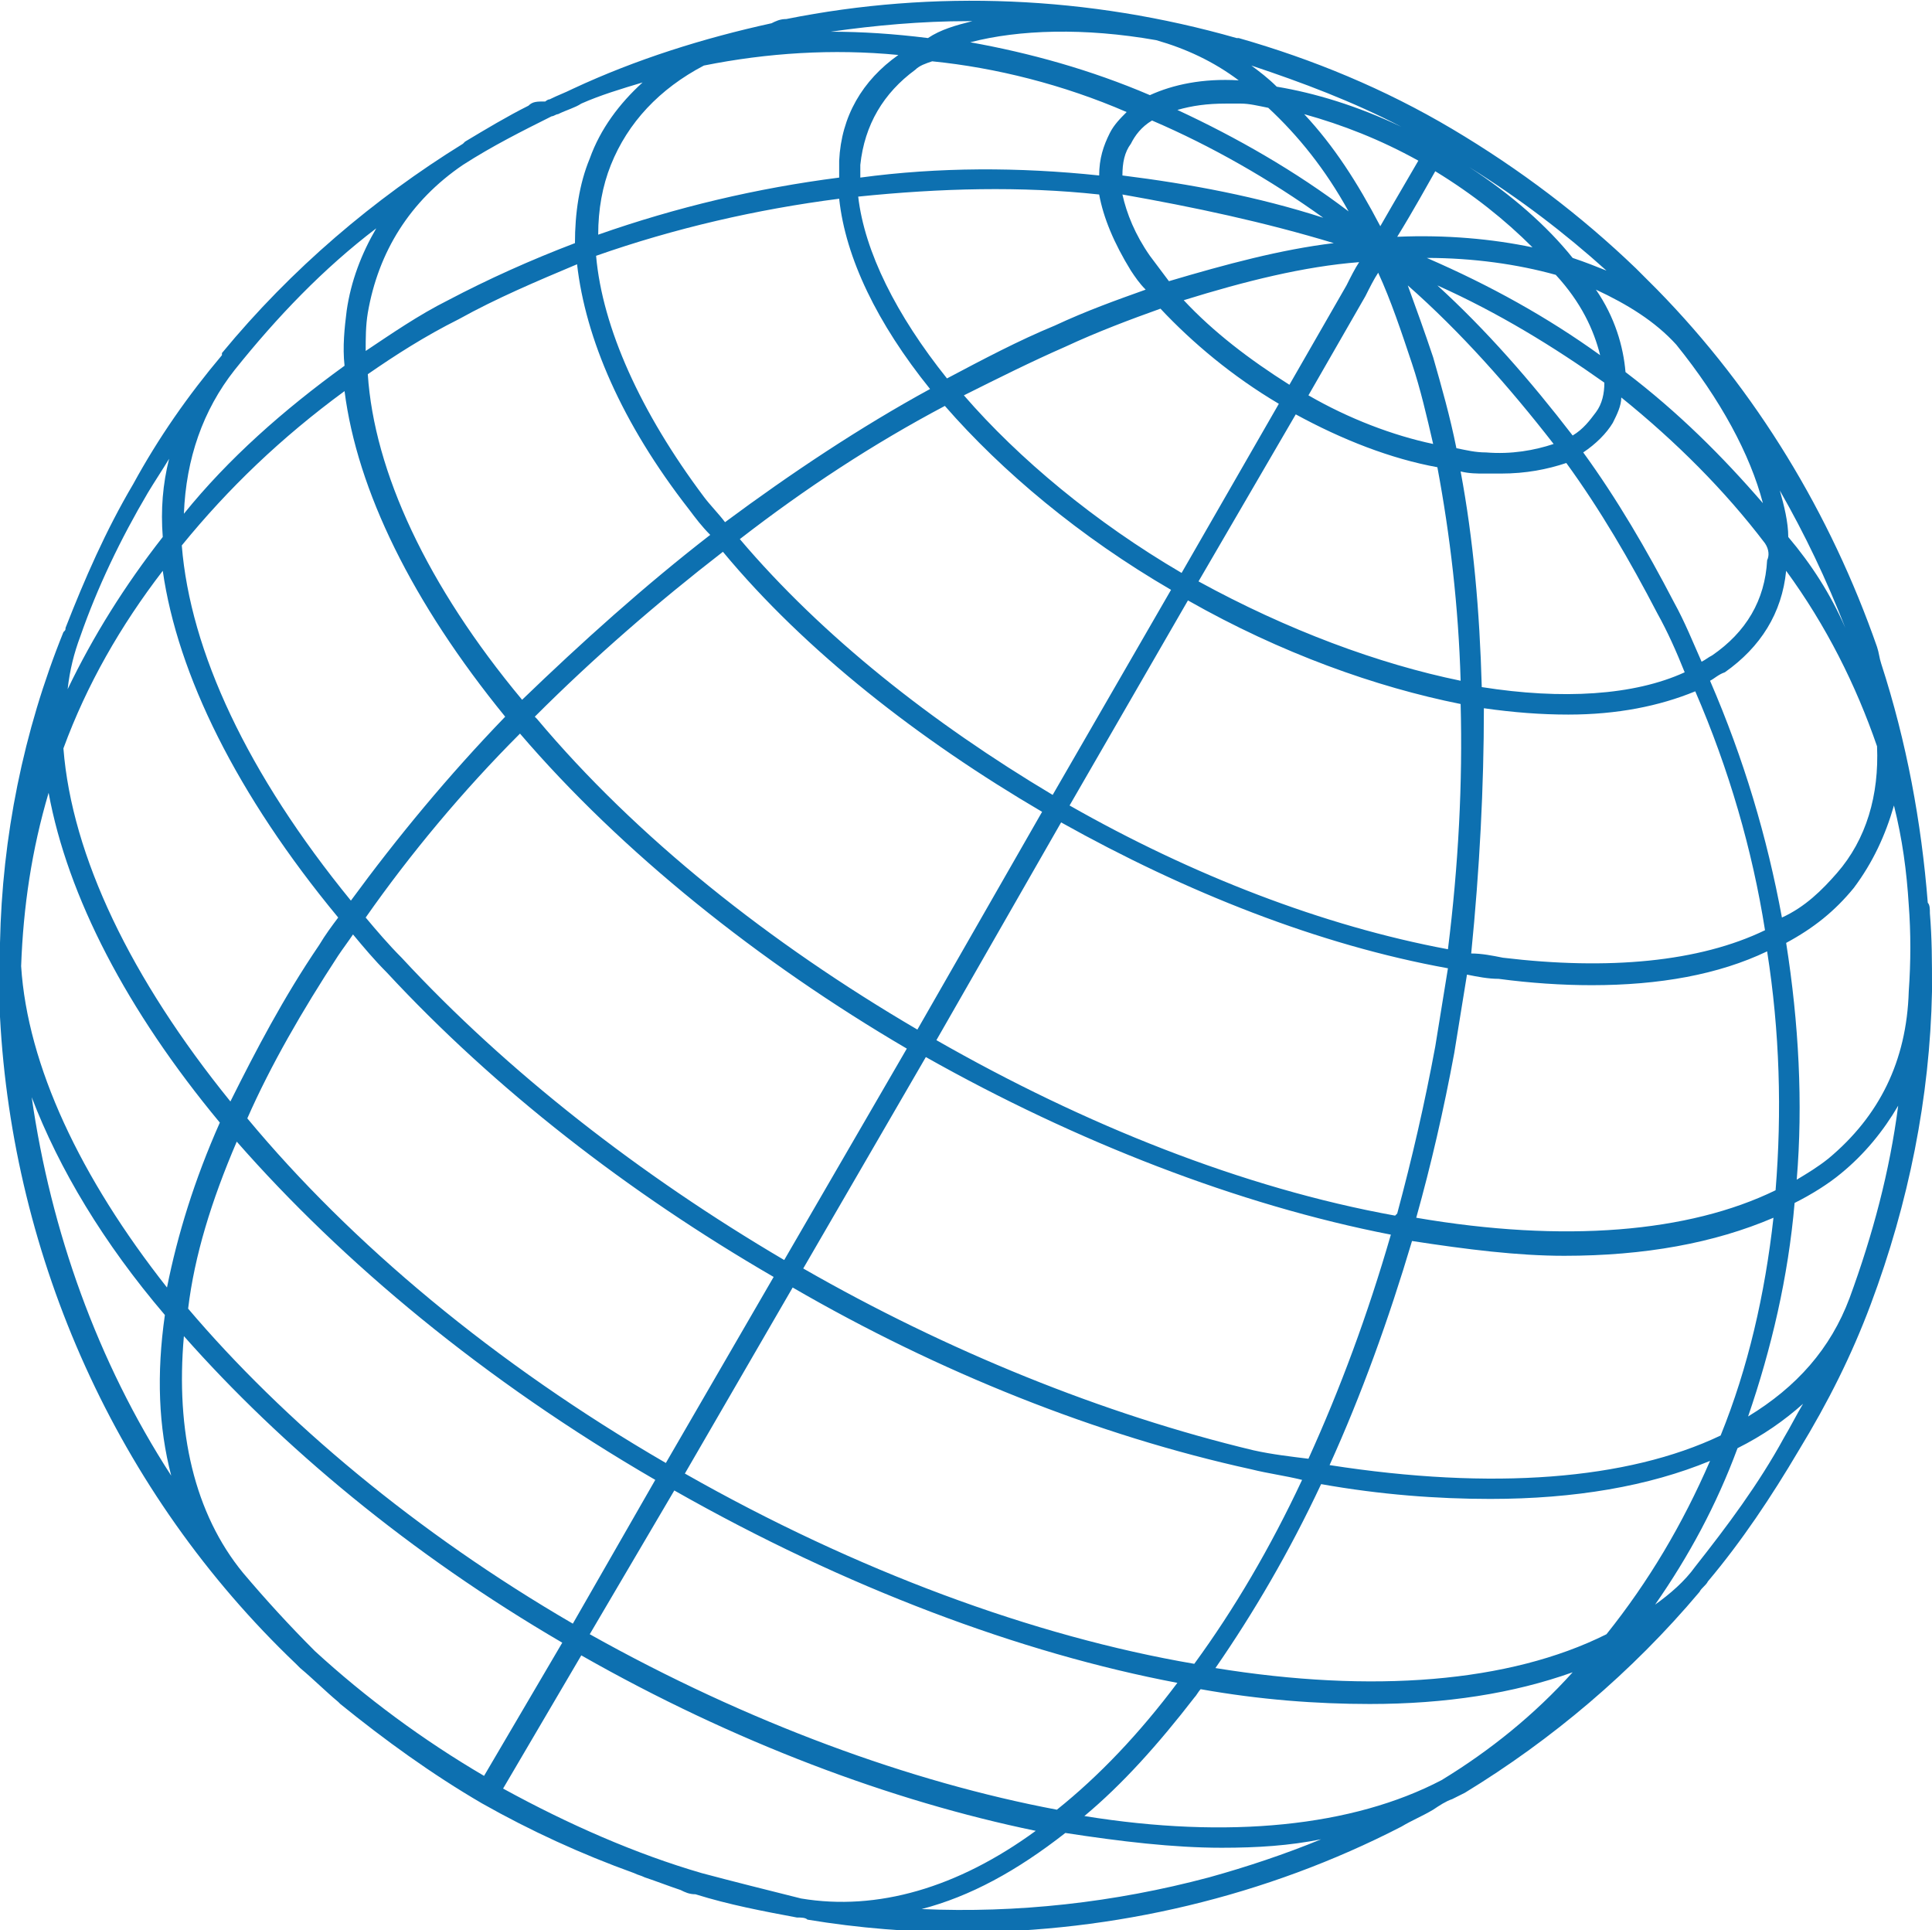 <svg xmlns="http://www.w3.org/2000/svg" xmlns:xlink="http://www.w3.org/1999/xlink" id="Layer_1" x="0px" y="0px" width="91.4px" height="91.3px" viewBox="0 0 91.4 91.3" style="enable-background:new 0 0 91.4 91.3;" xml:space="preserve"><style type="text/css">	.st0{fill:#0D70B0;}</style><path class="st0" d="M88.5,61.7c1.8-4.8,2.8-9.8,2.9-14.8c0-0.1,0-0.1,0-0.2l0,0c0-1.2,0-2.3-0.1-3.5l0,0c0-0.2,0-0.4-0.1-0.5 c-0.3-3.8-1-7.6-2.2-11.3c-0.1-0.3-0.1-0.5-0.2-0.8l0,0c-2.2-6.3-5.7-12.1-10.4-16.9c-0.1-0.1-0.2-0.2-0.3-0.3 c-0.2-0.2-0.4-0.4-0.6-0.6c0,0-0.1-0.1-0.1-0.1l0,0c-2.6-2.5-5.5-4.7-8.7-6.6c-3.2-1.9-6.6-3.3-10.1-4.3l0,0c0,0-0.1,0-0.1,0 c-7-2-14.3-2.3-21.3-0.9l0,0c-0.3,0-0.5,0.1-0.7,0.2c-3.2,0.7-6.4,1.7-9.4,3.1c-0.4,0.2-0.7,0.3-1.1,0.5c-0.1,0-0.2,0.1-0.2,0.1 C25.4,4.8,25.2,4.8,25,5l0,0c-1,0.5-2,1.1-3,1.7l0,0c0,0-0.1,0.1-0.1,0.1c-4.2,2.6-8.1,5.9-11.4,9.9l0,0c0,0,0,0,0,0.1 c-1.6,1.9-3,3.9-4.2,6.1c-1.3,2.2-2.3,4.5-3.2,6.8l0,0c0,0.1,0,0.1-0.1,0.2C1.1,34.6,0.1,39.6,0,44.6l0,0c0,0.3,0,0.6,0,1 c0,0.6,0,1.2,0,1.8c0,0.2,0,0.5,0,0.7l0,0c0.6,11.4,5.5,22.5,14,30.6l0,0c0.1,0.1,0.1,0.1,0.2,0.2c0.6,0.5,1.2,1.1,1.8,1.6 c0,0,0,0,0.1,0.1c2.1,1.7,4.3,3.3,6.7,4.7c2.3,1.3,4.7,2.4,7.2,3.3c0.2,0.1,0.3,0.1,0.5,0.2c0.6,0.2,1.1,0.4,1.7,0.6 c0.2,0.1,0.4,0.2,0.7,0.2l0,0c1.6,0.5,3.2,0.8,4.8,1.1l0,0c0.2,0,0.4,0,0.5,0.1c2.4,0.4,4.9,0.6,7.3,0.6c7.2,0,14.4-1.7,20.8-5l0,0 c0.5-0.3,1-0.5,1.5-0.8c0.3-0.2,0.6-0.4,0.9-0.5c0.2-0.1,0.4-0.2,0.6-0.3l0,0c4.1-2.5,7.9-5.7,11.1-9.5c0.1-0.2,0.3-0.3,0.4-0.5l0,0 c1.6-1.9,3-4,4.3-6.2C86.5,66.3,87.6,64.1,88.5,61.7C88.4,61.8,88.5,61.7,88.5,61.7L88.5,61.7z M87.5,61.4c-0.9,2.4-2.5,4.2-4.8,5.6 c1.1-3.2,1.9-6.6,2.2-10.1c0.8-0.4,1.6-0.9,2.2-1.4c1.1-0.9,2-2,2.7-3.2C89.4,55.4,88.6,58.4,87.5,61.4z M68.2,84.2 c-4.2,2.2-10.1,2.8-16.9,1.7c1.8-1.5,3.5-3.4,5.2-5.6c0.1-0.1,0.2-0.3,0.3-0.4c2.8,0.5,5.5,0.7,8,0.7c3.6,0,6.8-0.5,9.6-1.5 C72.6,81.1,70.5,82.8,68.2,84.2z M21.9,7.8c1.4-0.9,2.8-1.6,4.2-2.3c0.1,0,0.2-0.1,0.3-0.1c0.4-0.2,0.8-0.3,1.1-0.5 c0.9-0.4,1.9-0.7,2.9-1c-1.1,1-2,2.2-2.5,3.6c-0.5,1.2-0.7,2.6-0.7,4c-2.1,0.8-4.1,1.7-6,2.7c-1.4,0.7-2.7,1.6-3.9,2.4 c0-0.6,0-1.2,0.1-1.8C17.9,11.9,19.4,9.5,21.9,7.8z M90.3,46.9c-0.1,3.3-1.4,5.9-3.8,7.9c-0.5,0.4-1,0.7-1.5,1 c0.3-3.6,0.1-7.4-0.5-11.2c1.3-0.7,2.3-1.5,3.2-2.6c0.9-1.2,1.5-2.5,1.9-3.9c0.4,1.6,0.6,3.1,0.7,4.7C90.4,44.1,90.4,45.5,90.3,46.9 z M32.4,69.7l5.1-8.8c6.9,4,14.4,7,21.7,8.6c0.8,0.2,1.6,0.3,2.4,0.5c-1.5,3.2-3.2,6.1-5.1,8.7C48.9,77.4,40.5,74.3,32.4,69.7z  M39.7,9.4c0.3,2.8,1.8,5.9,4.3,9c-3.3,1.8-6.6,4-9.7,6.3c-0.3-0.4-0.7-0.8-1-1.2c-3-4-4.8-8-5.1-11.4C31.9,10.8,35.8,9.9,39.7,9.4z  M52,9.2c0.2,1.1,0.7,2.3,1.5,3.6c0.2,0.3,0.4,0.6,0.7,0.9c-1.4,0.5-2.8,1-4.3,1.7c-1.7,0.7-3.4,1.6-5.1,2.5c-2.4-3-3.9-6-4.2-8.6 C44.5,8.9,48.3,8.8,52,9.2z M60,5.1c1.4,1.3,2.7,2.9,3.8,4.9c-2.5-1.9-5.3-3.5-8.1-4.8c0.7-0.2,1.4-0.3,2.3-0.3c0.2,0,0.5,0,0.7,0 C59.1,4.9,59.5,5,60,5.1z M79.3,16.3c2.1,2.6,3.5,5.2,4.1,7.5c-1.9-2.2-4-4.3-6.5-6.2c-0.1-1.2-0.5-2.6-1.4-3.9 C77,14.4,78.3,15.2,79.3,16.3z M88.8,35.3c0.1,2.3-0.5,4.4-1.9,6c-0.7,0.8-1.5,1.6-2.6,2.1c-0.7-3.8-1.8-7.5-3.4-11.2 c0.2-0.1,0.4-0.3,0.7-0.4c1.7-1.2,2.7-2.8,2.9-4.8C86.4,29.6,87.8,32.4,88.8,35.3z M61.3,19.6c2.2,1.2,4.5,2.1,6.7,2.5 c0.6,3.2,1,6.6,1.1,10.1c-3.9-0.8-8.2-2.4-12.4-4.7L61.3,19.6z M65.2,12.9c0.6,1.3,1.1,2.8,1.6,4.3c0.4,1.2,0.7,2.5,1,3.8 c-1.9-0.4-4-1.2-5.9-2.3l2.7-4.7C64.8,13.6,65,13.2,65.2,12.9z M69.1,22.3c0.4,0.1,0.8,0.1,1.1,0.1c0.3,0,0.5,0,0.8,0 c1.2,0,2.2-0.2,3.1-0.5c1.6,2.2,3,4.6,4.3,7.1c0.5,0.9,0.9,1.8,1.3,2.8c-2.4,1.1-5.8,1.3-9.6,0.7C70,28.9,69.7,25.5,69.1,22.3z  M70.3,21.4c-0.5,0-0.9-0.1-1.4-0.2c-0.3-1.5-0.7-2.9-1.1-4.3c-0.4-1.2-0.8-2.3-1.2-3.4c2.5,2.2,4.8,4.8,6.9,7.5 C72.6,21.3,71.5,21.5,70.3,21.4z M68,13.5c2.9,1.3,5.5,2.9,7.9,4.6c0,0.5-0.1,1-0.4,1.4c-0.3,0.4-0.6,0.8-1.1,1.1 C72.4,18,70.3,15.6,68,13.5z M63.7,13.5L61,18.2c-1.9-1.2-3.6-2.5-5-4c2.9-0.9,5.7-1.6,8.3-1.8C64.1,12.7,63.9,13.1,63.7,13.5z  M60.5,19.1l-4.6,8c-4.1-2.4-7.7-5.4-10.3-8.4c1.6-0.8,3.2-1.6,4.8-2.3c1.5-0.7,3.1-1.3,4.5-1.8C56.4,16.2,58.3,17.8,60.5,19.1z  M56.2,28.4c4.4,2.5,8.9,4.1,12.9,4.9c0.1,3.7-0.1,7.6-0.6,11.6c-5.9-1.1-12.1-3.5-17.9-6.8L56.2,28.4z M70.2,33.5 c1.4,0.2,2.7,0.3,4,0.3c2.3,0,4.3-0.4,6-1.1c1.6,3.7,2.7,7.5,3.3,11.3c-3.1,1.5-7.4,1.9-12.4,1.3c-0.5-0.1-1-0.2-1.5-0.2 C70,41.1,70.2,37.2,70.2,33.5z M83.6,26.5c-0.1,1.9-1,3.4-2.6,4.5c-0.2,0.1-0.3,0.2-0.5,0.3c-0.4-0.9-0.8-1.9-1.3-2.8 c-1.3-2.5-2.7-4.9-4.3-7.1c0.6-0.4,1.1-0.9,1.4-1.4c0.2-0.4,0.4-0.8,0.4-1.2c2.6,2.1,4.9,4.4,6.8,6.9C83.7,26,83.7,26.3,83.6,26.5z  M75.7,16.8c-2.5-1.8-5.2-3.3-8.2-4.6c2.2,0,4.3,0.3,6.1,0.8C74.8,14.3,75.4,15.6,75.7,16.8z M66.1,11.2c0.8-1.3,1.4-2.4,1.8-3.1 c1.8,1.1,3.3,2.3,4.6,3.6C70.6,11.3,68.4,11.1,66.1,11.2z M65.3,10.7c-1.1-2.1-2.2-3.8-3.6-5.3c1.8,0.5,3.6,1.2,5.4,2.2 C66.7,8.3,66.1,9.3,65.3,10.7z M54.5,5.7c2.8,1.2,5.6,2.8,8.1,4.6c-3.1-1-6.3-1.6-9.5-2c0-0.6,0.1-1.1,0.4-1.5 C53.7,6.4,54,6,54.5,5.7z M63.1,11.5c-2.5,0.3-5.1,1-7.8,1.8c-0.3-0.4-0.6-0.8-0.9-1.2c-0.7-1-1.1-2-1.3-2.9 C56.5,9.8,59.8,10.5,63.1,11.5z M44.7,19.2c2.7,3.1,6.4,6.2,10.7,8.7l-5.6,9.7c-5.7-3.4-10.9-7.5-14.8-12.1 C38.1,23.1,41.3,21,44.7,19.2z M49.3,38.4l-5.9,10.3c-7-4.1-13.3-9.1-18-14.7c0,0,0,0-0.1-0.1c2.8-2.8,5.8-5.4,8.9-7.8 C38.1,30.8,43.5,35,49.3,38.4z M24.6,34.7c4.8,5.6,11.3,10.8,18.3,14.9l-5.8,10c-6.8-4-13.1-8.9-18.1-14.3c-0.6-0.6-1.2-1.3-1.7-1.9 C19.4,40.4,21.9,37.4,24.6,34.7C24.6,34.7,24.6,34.7,24.6,34.7z M18.3,46c5.1,5.5,11.4,10.4,18.3,14.4l-5.1,8.8 c-8.1-4.7-14.9-10.4-19.8-16.3c1.1-2.5,2.6-5.1,4.3-7.7c0.2-0.3,0.5-0.7,0.7-1C17.2,44.8,17.7,45.4,18.3,46z M59.3,68.6 C52.2,66.9,44.8,63.9,38,60l5.8-10c7.1,4,14.8,7,22,8.4c0,0,0,0,0,0c-1.1,3.8-2.4,7.3-3.9,10.6C61.1,68.9,60.2,68.8,59.3,68.6z  M66,57.5c-7.2-1.3-14.7-4.3-21.7-8.3l5.9-10.3c5.9,3.3,12.2,5.8,18.3,6.9c-0.2,1.2-0.4,2.5-0.6,3.7c-0.5,2.7-1.1,5.3-1.8,7.9 C66,57.5,66,57.5,66,57.5z M68.8,49.8c0.2-1.2,0.4-2.5,0.6-3.7c0.5,0.1,1,0.2,1.5,0.2c1.5,0.2,3,0.3,4.4,0.3c3.2,0,6-0.5,8.3-1.6 c0.6,3.8,0.7,7.6,0.4,11.3c-4.1,2-10,2.5-17,1.3C67.7,55.1,68.3,52.5,68.8,49.8z M84.6,25.4c0-0.7-0.2-1.5-0.4-2.2 c1.2,2.1,2.2,4.2,3.1,6.5C86.6,28.1,85.7,26.7,84.6,25.4z M74.4,12.2c-1.2-1.5-2.9-3-4.9-4.3C71.9,9.4,74,11,76,12.8 C75.5,12.6,75,12.4,74.4,12.2z M60.4,4.1c-0.4-0.4-0.8-0.7-1.2-1c2.4,0.8,4.8,1.7,7.1,2.9C64.2,5,62.2,4.4,60.4,4.1z M54.7,1.9 c1.4,0.4,2.7,1,3.9,1.9c-1.7-0.1-3.1,0.2-4.2,0.7c-2.8-1.2-5.7-2-8.5-2.5C48.2,1.4,51.3,1.3,54.7,1.9z M53.3,5.3 c-0.3,0.3-0.6,0.6-0.8,1c-0.3,0.6-0.5,1.2-0.5,2c-3.8-0.4-7.6-0.4-11.3,0.1c0-0.2,0-0.4,0-0.6c0.2-1.9,1.1-3.4,2.6-4.5 c0.2-0.2,0.5-0.3,0.8-0.4C47.1,3.2,50.3,4,53.3,5.3z M39.7,7.6c0,0.3,0,0.5,0,0.8c-3.9,0.5-7.7,1.4-11.4,2.7c0-1.2,0.2-2.3,0.6-3.3 c0.8-2,2.3-3.6,4.4-4.7c3-0.6,6.1-0.8,9.2-0.5C40.8,3.8,39.8,5.5,39.7,7.6z M21.7,15.1c1.8-1,3.7-1.8,5.6-2.6 c0.4,3.5,2.1,7.5,5.3,11.6c0.3,0.4,0.6,0.8,1,1.2c-3.1,2.4-6.1,5.1-8.9,7.8c-4.5-5.4-7-10.8-7.3-15.4C18.7,16.8,20.1,15.9,21.7,15.1 z M23.9,33.9c-2.7,2.8-5.1,5.7-7.3,8.7c-4.9-6-7.6-11.8-8-16.8c2.2-2.7,4.7-5.1,7.7-7.3C16.9,23.2,19.5,28.5,23.9,33.9z M16,43.4 c-0.3,0.4-0.6,0.8-0.9,1.3c-1.7,2.5-3,5-4.2,7.4c-4.7-5.8-7.5-11.6-7.9-16.7c1.1-3,2.7-5.8,4.7-8.4C8.4,31.9,11.2,37.6,16,43.4z  M1,45.7c0.1-2.8,0.5-5.5,1.3-8.2c0.9,4.9,3.7,10.3,8.1,15.6c-1.2,2.7-2,5.3-2.5,7.8C3.8,55.7,1.3,50.4,1,45.7z M7.8,62.2 c-0.4,2.8-0.3,5.3,0.3,7.6c-3.5-5.4-5.7-11.6-6.6-17.9C2.8,55.3,4.9,58.8,7.8,62.2z M11.2,54c5,5.7,11.7,11.3,19.8,16l-3.9,6.8 c-7.4-4.3-13.7-9.6-18.2-14.9C9.2,59.4,10,56.8,11.2,54z M31.9,70.5c8.1,4.6,16.4,7.7,23.8,9.1c-1.8,2.4-3.7,4.4-5.7,6 c-6.9-1.3-14.6-4.1-22.1-8.3L31.9,70.5z M57.5,78.9c1.8-2.6,3.5-5.5,5-8.7c2.8,0.5,5.5,0.7,8,0.7c4,0,7.5-0.6,10.4-1.8 c-1.3,3-2.9,5.7-4.9,8.2C71.4,79.6,64.9,80.1,57.5,78.9z M62.9,69.3c1.5-3.3,2.8-6.9,3.9-10.6c2.6,0.4,5,0.7,7.2,0.7 c3.8,0,7.1-0.6,9.9-1.8c-0.4,3.6-1.2,7.1-2.5,10.3C77,70,70.6,70.5,62.9,69.3z M45.8,1c0.1,0,0.1,0,0.2,0c-0.8,0.2-1.5,0.4-2.1,0.8 c-1.6-0.2-3.1-0.3-4.6-0.3C41.4,1.2,43.6,1,45.8,1z M17.8,10.8c-0.7,1.2-1.2,2.5-1.4,3.9c-0.1,0.8-0.2,1.7-0.1,2.6 c-2.9,2.1-5.5,4.4-7.6,7c0.1-2.6,0.9-4.9,2.4-6.8C13.1,15,15.3,12.7,17.8,10.8z M7,23.3c0.3-0.5,0.7-1.1,1-1.6 c-0.3,1.2-0.4,2.4-0.3,3.7c-1.8,2.3-3.3,4.7-4.5,7.2c0.1-0.9,0.3-1.7,0.6-2.5C4.6,27.8,5.7,25.5,7,23.3z M11.5,74.4L11.5,74.4 c-2.3-2.8-3.2-6.7-2.8-11.2c4.6,5.2,10.7,10.3,17.9,14.5l-3.7,6.3c-2.9-1.7-5.6-3.7-8-5.9C13.7,76.9,12.6,75.7,11.5,74.4z  M33.2,88.6L33.2,88.6c-3.1-0.9-6.3-2.3-9.4-4l3.7-6.3c7.2,4.1,14.7,6.9,21.5,8.3c-3.7,2.7-7.5,3.8-11.1,3.2l0,0 C36.3,89.4,34.7,89,33.2,88.6z M43.6,90.3c2.3-0.6,4.5-1.8,6.8-3.6c2.6,0.4,5.1,0.7,7.4,0.7c1.7,0,3.2-0.1,4.7-0.4 c-1.7,0.7-3.5,1.3-5.3,1.8C52.7,90,48.1,90.5,43.6,90.3z M84.4,68c-1.2,2.2-2.7,4.2-4.2,6.1c-0.5,0.7-1.2,1.3-1.9,1.8 c1.6-2.3,2.9-4.7,3.9-7.4c1.2-0.6,2.2-1.3,3.1-2.1C85,66.9,84.7,67.5,84.4,68z"></path></svg>
